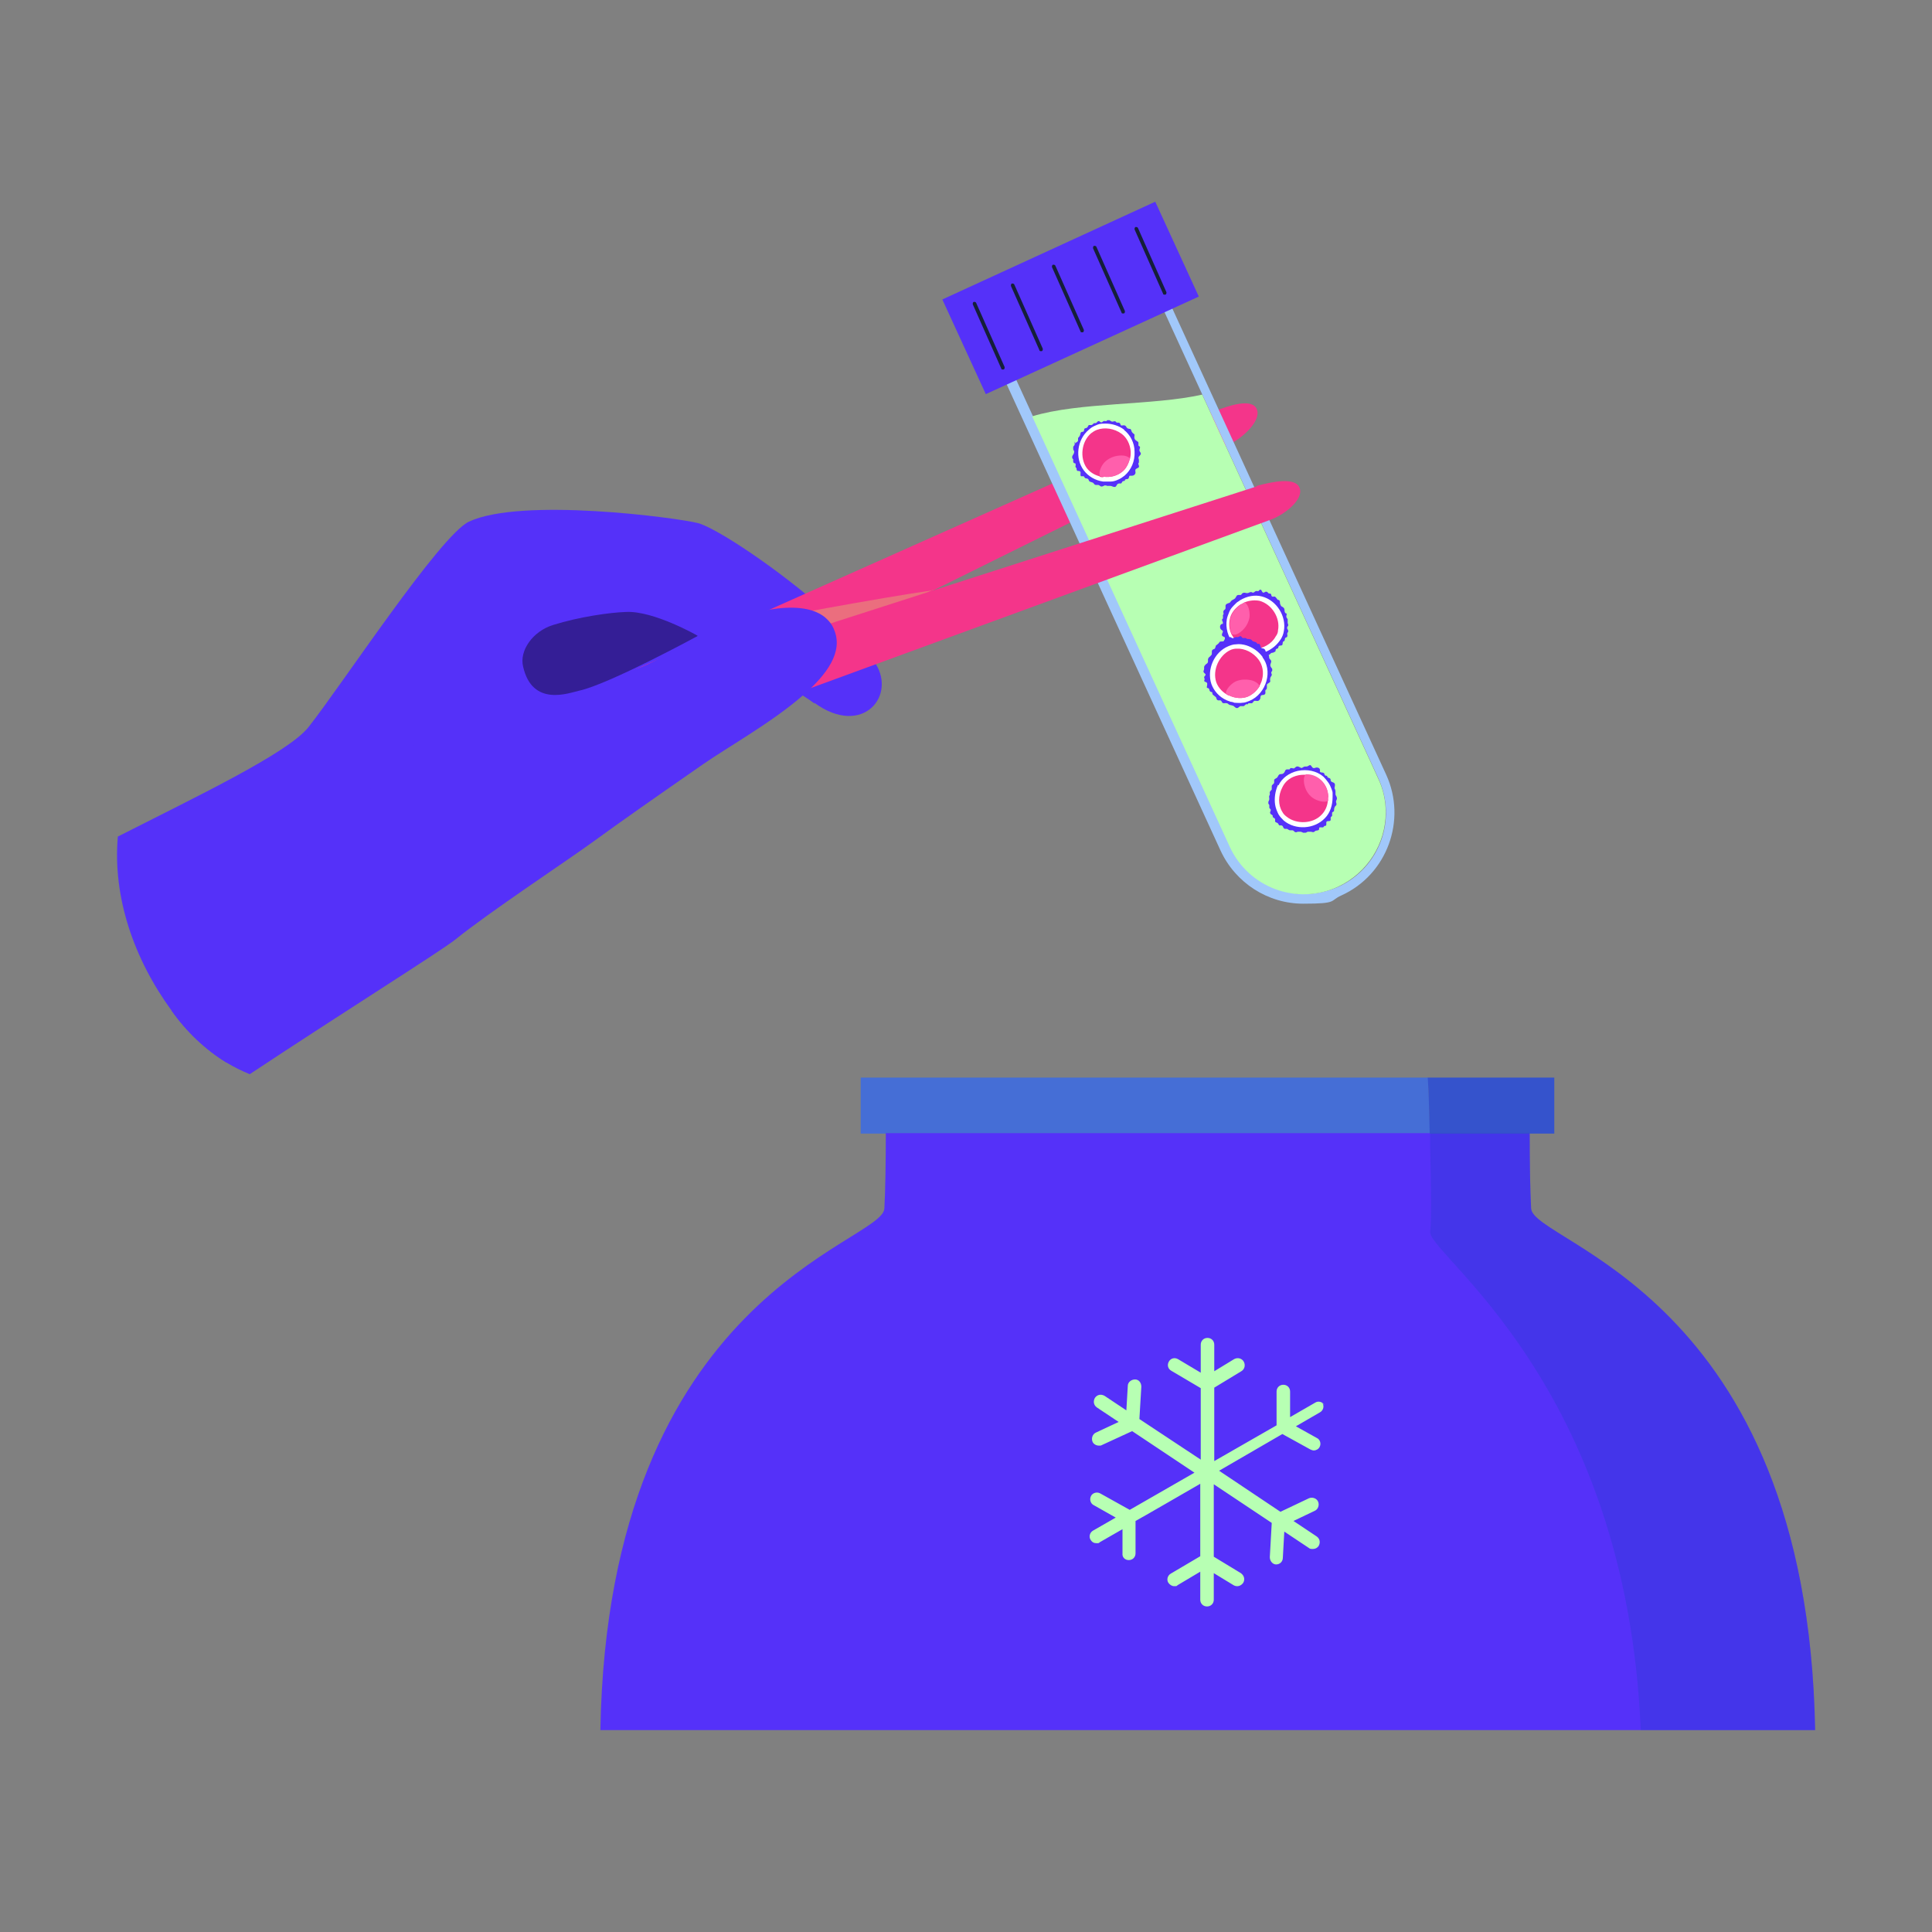 <?xml version="1.0" encoding="UTF-8"?>
<svg id="Layer_1" xmlns="http://www.w3.org/2000/svg" version="1.1" viewBox="0 0 400 400">
  <rect x="0" y="0" width="400" height="400" fill="#808080" stroke="none"/>
  <!-- Generator: Adobe Illustrator 29.0.0, SVG Export Plug-In . SVG Version: 2.1.0 Build 186)  -->
  <defs>
    <style>
      .st0, .st1, .st2, .st3 {
        isolation: isolate;
      }

      .st1 {
        fill: #3553cc;
      }

      .st4 {
        fill: #341e96;
      }

      .st5 {
        fill: #a1c8fa;
      }

      .st6 {
        fill: #fff;
      }

      .st2 {
        fill: #1b40c7;
        opacity: .3;
      }

      .st7 {
        fill: #456ed6;
      }

      .st8 {
        fill: #f4358a;
      }

      .st3 {
        fill: #eb6e7e;
      }

      .st9 {
        fill: #ff5fac;
      }

      .st10 {
        fill: #b7ffb3;
      }

      .st11 {
        fill: #151f39;
      }

      .st12 {
        fill: #5531f9;
      }
    </style>
  </defs>
  <path class="st12" d="M168.7,145.7c-.8-.6-1.7-1.2-2.5-1.7-9.6-6.5-15.1-7.1-15.1-7.1l-104.2,83.1c-4.4-2.7-8.3-6.4-11.4-10.8-7.8-10.7-12.2-23.5-11.1-36,16.1-8.2,35.3-17.3,39.5-22.7,6.6-8.3,27.2-39.7,33.2-42.5,10.9-5.1,43.1-.8,47.4.3,3.8,1,16.7,9.5,26.9,18.6,3.7,3.3,7,6.7,9.4,9.8,5.3,7-2.1,16.2-12.2,8.8Z"/>
  <path class="st8" d="M254.7,91.8l-50.9,25.2-32.1,15.9-45.3,22.4c-.6.3-1.1.4-1.7.4-2.3,0-4.5-2-5.6-4.3-1.4-2.9-1-6.7,1.9-8.1l35.9-16,94.4-42.1c3.2-1.3,7.9-2.8,8.9-.5s-2.7,5.8-5.5,7.2Z"/>
  <path class="st3" d="M193.2,122.1l-21.5,10.7-11.7,2.6-3.2-6.7c.4-.3,25.8-5,36.4-6.5Z"/>
  <g class="st0">
    <path class="st5" d="M237.6,57l47.8,104.2c3.9,8.5.2,18.5-8.3,22.4-2.3,1-4.7,1.5-7,1.5-6.4,0-12.5-3.7-15.4-9.9l-47.8-104.2,30.8-14.1h0ZM238.5,54.4l-1.8.8-30.8,14.1-1.8.8.8,1.8,47.8,104.2c3.1,6.7,9.8,11,17.1,11s5.4-.6,7.9-1.7c9.5-4.3,13.6-15.6,9.3-25l-47.8-104.2-.8-1.8h0Z"/>
  </g>
  <path class="st10" d="M286.9,168.2c0,6.4-3.7,12.5-9.9,15.4-8.5,3.9-18.5.2-22.4-8.3l-40.9-89.1c9.8-3,25-2.2,35.2-4.5l36.4,79.4c1.1,2.3,1.6,4.7,1.6,7.1Z"/>
  <path class="st12" d="M239.1,41.8l-44,20.2,9,19.6,44.1-20.2-9-19.6Z"/>
  <g class="st0">
    <path class="st11" d="M241.1,61c-.1,0-.3,0-.3-.2l-5.9-13.3c0-.2,0-.4.2-.5.2,0,.4,0,.5.2l5.9,13.3c0,.2,0,.4-.2.5,0,0,0,0-.1,0Z"/>
  </g>
  <g class="st0">
    <path class="st11" d="M207.6,76.5c-.1,0-.3,0-.3-.2l-5.9-13.3c0-.2,0-.4.2-.5.2,0,.4,0,.5.2l5.9,13.3c0,.2,0,.4-.2.5,0,0,0,0-.1,0Z"/>
  </g>
  <g class="st0">
    <path class="st11" d="M224,68.8c-.1,0-.3,0-.3-.2l-5.9-13.3c0-.2,0-.4.2-.5.2,0,.4,0,.5.2l5.9,13.3c0,.2,0,.4-.2.5,0,0,0,0-.1,0Z"/>
  </g>
  <g class="st0">
    <path class="st11" d="M232.5,64.9c-.1,0-.3,0-.3-.2l-5.9-13.3c0-.2,0-.4.2-.5.2,0,.4,0,.5.2l5.9,13.3c0,.2,0,.4-.2.5,0,0,0,0-.1,0Z"/>
  </g>
  <g class="st0">
    <path class="st11" d="M215.5,72.7c-.1,0-.3,0-.3-.2l-5.9-13.3c0-.2,0-.4.2-.5.2,0,.4,0,.5.2l5.9,13.3c0,.2,0,.4-.2.5,0,0,0,0-.1,0Z"/>
  </g>
  <path class="st7" d="M296,234.7h-117.8v-11.6h117.5c.1,3,.2,7.2.4,11.6Z"/>
  <path class="st12" d="M375.7,358.2H124.3c1.6-90.5,58.4-100.7,58.8-108,.2-3.5.3-9.9.3-15.6h133.3c0,5.7.1,12.1.3,15.6.4,7.3,57.2,17.5,58.8,108Z"/>
  <path class="st8" d="M260.2,100.7l-135.9,43.7c-3,1-3.8,4.8-2.8,7.8h0c1,3,3.8,5.8,6.9,4.7l134.4-49.2c3-1,7.1-4.2,6.3-6.6-.8-2.4-5.6-1.4-8.9-.5Z"/>
  <path class="st12" d="M166.2,144c-6.3,5.5-15.4,10.6-20.6,14.2-9.8,6.8-17.5,12.2-22.7,16-5.2,3.8-21.7,14.7-28.6,20.3-3,2.4-23.9,15.5-42.6,27.9-1.7-.7-3.3-1.5-4.8-2.4-4.4-2.7-8.3-6.4-11.4-10.8,19.3-23.4,60.5-68.6,64.4-65.4,5.2,4.2,13.5-3,28-4.4,6.2-.6,13.1-6.1,19.8-9.4,5.8-2.9,17.8-6.5,23.1-2.2.8.7,1.5,1.5,1.9,2.6,1.9,4.5-1.4,9.2-6.5,13.6Z"/>
  <path class="st10" d="M274.2,290.9c-.4-.7-1.3-.9-1.9-.5l-5.2,3v-5.3c0-.8-.6-1.4-1.4-1.4h0c-.8,0-1.4.6-1.4,1.4v7c0,0-12.9,7.4-12.9,7.4v-15.2l5.6-3.4c.7-.4.9-1.3.5-2-.4-.7-1.3-.9-2-.5l-4.1,2.5v-5.5c0-.8-.6-1.4-1.4-1.4s-1.4.6-1.4,1.4v5.8l-4.7-2.8c-.7-.4-1.5-.2-1.9.5-.4.7-.2,1.5.5,1.9l6.1,3.6v14.8l-12.7-8.4.4-6.7c0-.8-.5-1.5-1.3-1.5-.8,0-1.5.6-1.5,1.3l-.3,5.1-4.5-3c-.7-.4-1.5-.3-2,.4-.4.7-.3,1.5.4,2l4.5,3-4.7,2.2c-.7.3-1,1.2-.7,1.9.2.5.8.8,1.3.8s.4,0,.6-.1l6.3-2.9,12.9,8.6-13.4,7.7-6.1-3.4c-.7-.4-1.6-.1-1.9.5-.4.7-.1,1.6.5,1.9l4.6,2.6-4.7,2.7c-.7.4-.9,1.3-.5,1.9.3.5.7.7,1.2.7s.5,0,.7-.2l4.7-2.7v5c-.1.8.5,1.4,1.3,1.4,0,0,0,0,0,0,.8,0,1.4-.6,1.4-1.4v-6.7c.1,0,13.4-7.7,13.4-7.7v15l-6.1,3.6c-.7.4-.9,1.3-.5,1.9.3.4.7.7,1.2.7s.5,0,.7-.2l4.7-2.8v5.8c0,.8.6,1.4,1.4,1.4s1.4-.6,1.4-1.4v-5.5l4.1,2.5c.7.4,1.5.2,2-.5.4-.7.2-1.5-.5-2l-5.6-3.4v-15l12,8-.4,7.1c0,.8.6,1.5,1.3,1.5,0,0,0,0,0,0,.8,0,1.4-.6,1.4-1.4l.3-5.4,5.1,3.4c.2.2.5.2.8.2.5,0,.9-.2,1.2-.6.4-.7.3-1.5-.4-2l-4.8-3.2,4.4-2.1c.7-.3,1-1.2.7-1.9-.3-.7-1.2-1-1.9-.7l-5.9,2.8-12.7-8.5,13.1-7.6,5.8,3.2c.2.1.5.2.7.2.5,0,1-.3,1.2-.7.4-.7.1-1.6-.6-1.9l-4.3-2.4,5-2.9c.7-.4.9-1.3.5-1.9Z"/>
  <path class="st1" d="M321.8,223.1v11.6h-25.8c-.1-4.4-.2-8.6-.4-11.6h26.1Z"/>
  <path class="st2" d="M375.7,358.2h-36c-3-71.9-44.2-98.6-43.6-103.2.3-2.1.2-9.5,0-17.1,0-1.1,0-2.2,0-3.3h20.6c0,5.7.1,12.1.3,15.6.4,7.3,57.2,17.5,58.8,108Z"/>
  <path class="st4" d="M144.4,131.6s-9.1-5.2-14.8-4.9c-3.3.1-9.7,1-15.1,2.7-4.2,1.3-7,5.3-6.2,8.6,1.9,8.4,9.4,5.5,11.6,5,6.1-1.3,24.5-11.3,24.5-11.3Z"/>
  <g>
    <path class="st8" d="M232.8,89c-1.2-.9-2.6-1.3-3.9-1.3s-1.4.1-2.1.4c-.5.2-1,.5-1.4.9-2.4,2-2.9,5.9-1,8.4.9,1.2,2.4,2.1,4,2.3.3,0,.6,0,.8,0s.5,0,.8,0c.5,0,1.1-.2,1.5-.4.5-.2.9-.5,1.3-.8,1.4-1.2,2.2-3,2.1-5,0-1.8-.9-3.5-2.2-4.5Z"/>
    <path class="st12" d="M222.5,91.4c0,.2,0,.4,0,.6,0,.2-.2.3-.3.5,0,.1,0,.3,0,.5,0,.2.2.3.2.5,0,.2-.1.5-.2.6-.1.2-.3.4-.2.7,0,.1.1.2.2.3,0,.3-.1.6.2.8.1,0,.3,0,.3.2,0,.1,0,.2,0,.3,0,.1-.1.2,0,.3,0,.1.2.2.2.3,0,.2,0,.4.2.5.2,0,.4,0,.5.1.2.1.1.4.1.6,0,.1,0,.3.1.4.1,0,.3,0,.5,0,.2,0,.2.3.4.4.2.1.4,0,.6.2.1.1.1.3.3.5.2.1.4.1.6.2.3.1.3.5.7.5.1,0,.3,0,.4,0,.3,0,.4.2.6.3.3.1.6-.1.8-.2.2,0,.4,0,.5.1.2,0,.5,0,.7,0,.3,0,.6.3,1,.2.3-.1.3-.7.8-.7.1,0,.3,0,.4,0,.2-.1.2-.5.5-.5,0,0,.2,0,.3-.1,0,0,0,0,0-.1,0-.1.2-.2.3-.2.1,0,.3,0,.4-.1.2-.2.1-.5.3-.6.1,0,.2,0,.4,0,.4,0,.7-.2.8-.6,0-.2-.1-.5,0-.7.1-.2.6-.3.7-.5.1-.3-.2-.6-.1-.8,0,0,.1-.1.1-.2,0-.1,0-.3,0-.5,0-.1-.1-.3-.1-.4,0-.4.5-.5.5-.9,0-.2-.3-.4-.3-.7,0-.3.3-.6,0-.8,0,0-.2-.1-.2-.2,0-.1,0-.3,0-.5,0-.1,0-.2-.2-.3-.3-.2-.5-.3-.6-.6-.1-.2,0-.6,0-.8-.1-.2-.4-.3-.5-.5-.2-.2-.1-.5-.4-.7-.1,0-.3,0-.5-.1-.3-.1-.3-.5-.6-.6-.2-.1-.5,0-.7,0-.2,0-.2-.3-.3-.4,0-.1-.2-.2-.4-.2,0,0-.2,0-.3,0,0,0-.1-.1-.2-.2-.2-.2-.5,0-.7,0-.2,0-.4-.2-.6-.3-.1,0-.3,0-.4,0-.1,0-.2.2-.3.2-.2,0-.3-.1-.5,0-.1,0-.2.1-.3.2-.4.2-.5-.3-.8-.2-.2,0-.3.4-.6.4,0,0-.2,0-.2,0-.3,0-.3.4-.7.4-.1,0-.3,0-.4,0-.2,0-.2.3-.4.5-.2.2-.5.1-.6.3-.1.3,0,.5-.3.6-.2,0-.4,0-.5.3,0,.1,0,.2-.1.4,0,.2-.3.4-.4.6,0,.1,0,.3,0,.4,0,.4-.3.4-.5.6,0,0,0,.1,0,.2ZM223.9,91.6c.1-.4.3-.7.5-1,1.1-1.6,2.7-2.4,4.3-2.4,2.8,0,6.2,2.4,5.9,6,0,.6-.2,1.2-.4,1.7-.9,2.3-3,3.5-4.7,3.5-2,0-4-.7-5.3-2.8-.8-1.4-.9-3.4-.3-4.9h0Z"/>
    <path class="st6" d="M232.8,89c-1.2-.9-2.6-1.3-3.9-1.3s-1.4.1-2.1.4c-.5.2-1,.5-1.4.9-2.4,2-2.9,5.9-1,8.4.9,1.2,2.4,2.1,4,2.3.3,0,.6,0,.8,0s.5,0,.8,0c.5,0,1.1-.2,1.5-.4.5-.2.9-.5,1.3-.8,1.4-1.2,2.2-3,2.1-5,0-1.8-.9-3.5-2.2-4.5ZM228.4,98.8c-.3,0-.6,0-.8-.2-1.1-.3-2-.9-2.6-1.7-1.5-2.1-1.1-5.5.9-7.2.4-.3.7-.5,1.2-.7,1.6-.6,3.6-.3,5.1.8,1.1.8,1.8,2.2,1.9,3.7,0,.5,0,1.1-.2,1.6-.3,1-.8,2-1.6,2.6-1,.8-2.4,1.2-3.8,1Z"/>
    <path class="st9" d="M233.9,95.1c-.3,1-.8,2-1.6,2.6-1,.8-2.4,1.2-3.8,1-.3,0-.6,0-.8-.2-.3-1,.5-2.4,1.2-3,.9-.8,2.1-1.2,3.3-1.2.7,0,1.4.2,1.8.7,0,0,0,0,0,0Z"/>
  </g>
  <g>
    <path class="st8" d="M259.9,135.4c1.4,0,2.8-.6,3.9-1.5.6-.5,1-1,1.4-1.6.3-.5.5-1,.6-1.6.6-3.1-1.5-6.4-4.5-7.2-1.5-.4-3.1-.1-4.6.8-.2.2-.5.3-.7.5-.2.2-.4.4-.6.6-.4.4-.7.8-.9,1.3-.2.5-.4,1-.5,1.5-.3,1.8.2,3.7,1.5,5.2,1.2,1.4,2.9,2.1,4.6,2.1Z"/>
    <path class="st12" d="M266.3,127.1c-.1-.1-.3-.3-.3-.4-.1-.2,0-.4-.1-.6,0-.2-.2-.3-.3-.4-.1-.1-.3-.1-.4-.3-.1-.2-.2-.4-.2-.6,0-.2,0-.5-.3-.6-.1,0-.2,0-.3-.2-.2-.2-.3-.5-.6-.5-.1,0-.3.1-.4,0-.1,0-.2-.2-.2-.3s0-.2-.2-.3c-.1,0-.3,0-.4-.1-.2-.2-.2-.3-.5-.3-.2,0-.3.2-.5.2-.2,0-.3-.2-.4-.4,0-.1-.2-.3-.3-.2-.2,0-.2.2-.4.3-.2,0-.4-.1-.5,0-.2,0-.3.3-.6.3-.2,0-.3-.2-.5-.1-.2,0-.4.2-.7.2-.3,0-.6-.2-.9,0-.1,0-.2.2-.3.3-.2.2-.4,0-.7.1-.3,0-.4.5-.6.7-.1.1-.3.2-.5.3-.2.1-.4.3-.5.5-.2.2-.7.2-.9.5-.2.3.1.7-.2,1-.1,0-.2.2-.3.3-.1.3.1.5,0,.7,0,0-.2.2-.1.3,0,0,0,0,0,.1,0,.1,0,.3,0,.4,0,.1-.2.2-.2.3,0,.2.2.4.2.7,0,.2-.2.2-.3.2-.3.2-.4.6-.2,1,.1.2.4.3.5.5,0,.2-.3.6-.2.8,0,.3.5.3.6.5,0,0,0,.2,0,.3,0,.2.2.3.3.3.1,0,.3.1.4.3.2.3,0,.7.2,1,.1.2.5.2.6.3.2.2.1.6.5.7,0,0,.2,0,.3,0,.1,0,.2.3.3.4,0,0,.2.1.4.1.3,0,.6,0,.9,0,.2,0,.3.5.5.6.2,0,.5,0,.7,0,.3,0,.4.3.7.2.2,0,.3-.1.4-.2.3,0,.5.2.8.1.3,0,.4-.3.6-.4.2,0,.3,0,.5.1.1,0,.3,0,.4,0,0,0,.1-.2.2-.2,0,0,.2,0,.3,0,.3,0,.4-.3.6-.4.2-.1.4,0,.6-.2.1,0,.3-.1.3-.3,0-.1,0-.2.1-.3.1-.1.3-.1.4-.2,0,0,.1-.2.1-.3.1-.4.6-.1.8-.4.1-.2,0-.5.2-.7,0,0,.1,0,.2-.1.2-.2,0-.5.3-.7.1,0,.3-.1.3-.2.1-.2,0-.4,0-.6,0-.2.3-.4.2-.6,0-.3-.3-.4-.2-.7,0-.2.3-.3.2-.6,0-.1-.1-.2-.1-.4,0-.2,0-.5,0-.7,0-.1-.2-.2-.2-.3-.2-.3,0-.5,0-.8,0,0,0-.1,0-.2ZM265.1,127.8c.1.4.2.7.2,1.1.1,1.9-.6,3.6-1.8,4.6-2.2,1.8-6.3,2-8.3-.9-.3-.5-.6-1-.8-1.5-.7-2.3.1-4.6,1.4-5.7,1.5-1.3,3.6-2,5.9-1.2,1.5.5,2.8,2.1,3.3,3.6h0Z"/>
    <path class="st6" d="M259.9,135.4c1.4,0,2.8-.6,3.9-1.5.6-.5,1-1,1.4-1.6.3-.5.5-1,.6-1.6.6-3.1-1.5-6.4-4.5-7.2-1.5-.4-3.1-.1-4.6.8-.2.2-.5.3-.7.5-.2.2-.4.4-.6.6-.4.4-.7.8-.9,1.3-.2.5-.4,1-.5,1.5-.3,1.8.2,3.7,1.5,5.2,1.2,1.4,2.9,2.1,4.6,2.1ZM257,125.1c.2-.1.5-.3.7-.4,1-.4,2.1-.5,3.1-.3,2.5.7,4.3,3.5,3.8,6.1,0,.5-.2.9-.5,1.3-.8,1.5-2.6,2.5-4.4,2.6-1.4,0-2.8-.6-3.8-1.7-.4-.4-.6-.9-.9-1.3-.5-1-.6-2.1-.4-3.1.2-1.3,1.1-2.4,2.3-3.2Z"/>
    <path class="st9" d="M255.1,131.4c-.5-1-.6-2.1-.4-3.1.2-1.3,1.1-2.4,2.3-3.2.2-.1.5-.3.7-.4.9.6,1.1,2.2,1,3.1-.2,1.2-.9,2.3-1.8,3-.5.4-1.2.8-1.8.5,0,0,0,0,0,0Z"/>
  </g>
  <g>
    <path class="st8" d="M261.4,136c-.9-1.2-2.1-2-3.4-2.4-.7-.2-1.4-.3-2.1-.2-.6,0-1.1.2-1.6.4-2.9,1.2-4.5,4.8-3.5,7.8.5,1.4,1.6,2.7,3.2,3.4.3.1.5.2.8.3.3,0,.5.1.8.2.5,0,1.1.1,1.6,0,.5,0,1-.2,1.5-.4,1.7-.7,3-2.3,3.5-4.1.5-1.8.2-3.6-.8-4.9Z"/>
    <path class="st12" d="M250.9,135.2c0,.2,0,.4-.2.5-.1.2-.3.3-.4.4-.1.1-.2.3-.2.4,0,.2,0,.3,0,.5,0,.2-.2.4-.4.5-.2.2-.4.4-.4.6,0,.1,0,.3,0,.4,0,.3-.3.5,0,.8,0,0,.2.2.3.3,0,.1,0,.2-.1.3,0,0-.2.2-.2.3,0,.1.1.3.1.4,0,.3-.2.3,0,.5.1.1.4.1.5.3.1.2,0,.4,0,.6,0,.1-.1.3,0,.4.1.1.3,0,.4.2.1.1.1.4.2.5.1.2.4.1.5.3,0,.2,0,.4.2.5.2.2.4.3.5.4.2.2.1.6.5.7.1,0,.3,0,.4,0,.3,0,.3.3.5.5.2.2.6,0,.9.1.2,0,.3.2.5.3.2.1.5.1.7.2.3,0,.5.5.9.5.4,0,.5-.5.9-.4.1,0,.3,0,.4,0,.3,0,.4-.4.7-.4,0,0,.2,0,.3,0,0,0,0,0,0-.1,0-.1.2-.1.4-.1.1,0,.3,0,.4,0,.2-.1.3-.4.5-.5.1,0,.2,0,.3,0,.4.1.7,0,.9-.4.1-.2,0-.5.2-.7.2-.2.6,0,.8-.3.2-.2,0-.6.1-.8,0,0,.1-.1.2-.2.1-.1.1-.3.1-.4,0-.2,0-.3,0-.5,0-.3.6-.4.7-.7,0-.2-.1-.5,0-.7,0-.3.4-.5.3-.8,0,0-.1-.2-.1-.3,0-.2.1-.3.2-.4,0-.1,0-.3,0-.4-.2-.3-.4-.5-.4-.8,0-.2.2-.5.2-.8,0-.2-.3-.4-.4-.6-.1-.3,0-.6-.2-.8-.1-.1-.3-.2-.4-.3-.2-.2-.1-.5-.4-.8-.2-.2-.5-.1-.7-.3-.1-.1-.1-.3-.2-.5,0-.1-.1-.3-.3-.3,0,0-.2,0-.3,0,0,0,0-.1-.1-.2-.2-.2-.4-.2-.7-.3-.2,0-.3-.3-.5-.4-.1,0-.3-.1-.4-.1-.1,0-.2,0-.3,0-.2,0-.3-.2-.4-.2-.1,0-.2,0-.4,0-.4.1-.4-.4-.7-.4-.2,0-.4.3-.7.2,0,0-.1,0-.2,0-.3,0-.4.3-.8.2-.1,0-.2-.2-.4-.2-.2,0-.3.2-.5.3-.2.1-.5,0-.6.1-.2.2-.1.5-.5.5-.2,0-.4,0-.6.1,0,0-.1.2-.2.3-.2.2-.4.3-.6.5,0,.1,0,.2-.1.4-.1.4-.4.2-.6.5,0,0-.1.1-.1.2ZM252.2,135.8c.2-.3.5-.6.8-.8,1.5-1.2,3.3-1.5,4.8-1.1,2.7.8,5.2,4.1,3.8,7.4-.2.6-.5,1.1-.9,1.5-1.5,1.9-3.9,2.4-5.5,1.9-1.9-.6-3.6-1.9-4.2-4.2-.4-1.5.2-3.5,1.2-4.8h0Z"/>
    <path class="st6" d="M261.4,136c-.9-1.2-2.1-2-3.4-2.4-.7-.2-1.4-.3-2.1-.2-.6,0-1.1.2-1.6.4-2.9,1.2-4.5,4.8-3.5,7.8.5,1.4,1.6,2.7,3.2,3.4.3.1.5.2.8.3.3,0,.5.1.8.2.5,0,1.1.1,1.6,0,.5,0,1-.2,1.5-.4,1.7-.7,3-2.3,3.5-4.1.5-1.8.2-3.6-.8-4.9ZM254.4,144c-.3-.1-.5-.3-.7-.4-.9-.6-1.6-1.5-1.9-2.4-.8-2.5.6-5.5,2.9-6.6.4-.2.9-.3,1.3-.3,1.7-.1,3.5.8,4.6,2.3.8,1.1,1.1,2.6.7,4.1-.1.5-.4,1-.6,1.5-.6.9-1.4,1.6-2.3,2-1.2.5-2.6.4-3.9-.2Z"/>
    <path class="st9" d="M260.7,142.2c-.6.9-1.4,1.6-2.3,2-1.2.5-2.6.4-3.9-.2-.3-.1-.5-.3-.7-.4,0-1,1.2-2.1,2-2.5,1.1-.5,2.4-.5,3.5-.2.6.2,1.3.6,1.5,1.2,0,0,0,0,0,0Z"/>
  </g>
  <g>
    <path class="st8" d="M264.6,162.5c-.6,1.3-.8,2.8-.6,4.1.1.7.4,1.4.7,2,.3.5.7.9,1.1,1.3,2.4,2,6.3,1.8,8.5-.5,1.1-1.1,1.6-2.7,1.6-4.4,0-.3,0-.6,0-.8,0-.3-.1-.5-.2-.8-.2-.5-.4-1-.7-1.4-.3-.4-.6-.8-1-1.2-1.4-1.2-3.4-1.6-5.3-1.2-1.8.4-3.3,1.5-4,3Z"/>
    <path class="st12" d="M268.7,172.2c.2,0,.4,0,.5,0,.2,0,.4.1.6.2.2,0,.3,0,.5,0,.2,0,.3-.2.5-.2.2,0,.5,0,.6,0,.2,0,.5.2.7,0,.1,0,.2-.2.3-.2.3-.1.6,0,.7-.3,0-.1,0-.3.1-.4,0,0,.2,0,.3,0,.1,0,.2,0,.4,0,.1,0,.2-.2.3-.3.2,0,.4,0,.4-.3,0-.2,0-.4,0-.5.1-.2.3-.2.5-.2.1,0,.3,0,.4-.2,0-.1,0-.3,0-.5,0-.2.3-.3.3-.4,0-.2,0-.4,0-.6,0-.2.3-.2.4-.4,0-.2,0-.5.1-.7,0-.3.5-.4.4-.8,0-.1-.1-.3-.1-.4,0-.3.2-.4.2-.7,0-.3-.2-.5-.3-.8,0-.2,0-.4,0-.6,0-.3-.1-.5-.2-.7,0-.3.2-.7,0-1-.2-.3-.7-.2-.8-.6,0-.1,0-.3-.1-.4-.2-.2-.5-.1-.6-.4,0,0,0-.2-.2-.2,0,0,0,0-.1,0-.1,0-.2-.1-.3-.3,0-.1,0-.2-.2-.3-.2-.1-.5,0-.7-.2-.1-.1,0-.2,0-.3,0-.4-.3-.6-.7-.6-.2,0-.5.2-.7.1-.2,0-.4-.5-.6-.6-.3,0-.5.3-.8.3,0,0-.2,0-.2,0-.2,0-.3,0-.4.1-.1,0-.3.2-.4.2-.3,0-.6-.4-1-.3-.2,0-.4.3-.6.4-.3,0-.6-.2-.8,0,0,0,0,.2-.2.2-.1,0-.3,0-.5,0-.1,0-.2.1-.3.2-.1.3-.2.5-.5.7-.2.1-.6,0-.8.2-.2.2-.2.4-.4.6-.2.2-.5.2-.6.5,0,.2,0,.3,0,.5,0,.3-.4.4-.5.7,0,.3,0,.5,0,.7,0,.2-.2.2-.3.4,0,.1-.2.2-.1.4,0,0,0,.2,0,.3,0,0,0,.2-.1.2-.1.2,0,.5,0,.7,0,.2-.1.4-.2.6,0,.1,0,.3,0,.4,0,0,.2.2.2.3,0,.1,0,.3,0,.5,0,.1.1.2.2.3.3.3-.2.6,0,.9,0,.2.5.3.5.5,0,0,0,.2,0,.2.1.3.5.2.5.6,0,.1,0,.3,0,.4.1.2.4.2.5.3.2.1.2.4.4.5.3,0,.5-.1.7.2.1.2.1.4.4.5.1,0,.3,0,.4,0,.2,0,.4.3.7.3.1,0,.3,0,.4,0,.4,0,.4.3.7.4,0,0,.1,0,.2,0ZM268.6,170.8c-.4,0-.8-.2-1.1-.3-1.7-.8-2.9-2.3-3.1-3.8-.5-2.8,1.3-6.5,4.9-6.8.6,0,1.2,0,1.7,0,2.4.5,3.9,2.4,4.3,4,.4,2,0,4.1-1.8,5.7-1.2,1.1-3.2,1.4-4.8,1.1h0Z"/>
    <path class="st6" d="M264.6,162.5c-.6,1.3-.8,2.8-.6,4.1.1.7.4,1.4.7,2,.3.5.7.9,1.1,1.3,2.4,2,6.3,1.8,8.5-.5,1.1-1.1,1.6-2.7,1.6-4.4,0-.3,0-.6,0-.8,0-.3-.1-.5-.2-.8-.2-.5-.4-1-.7-1.4-.3-.4-.6-.8-1-1.2-1.4-1.2-3.4-1.6-5.3-1.2-1.8.4-3.3,1.5-4,3ZM274.9,165.1c0,.3,0,.6,0,.8-.1,1.1-.6,2.1-1.3,2.8-1.8,1.9-5.2,2-7.2.4-.4-.3-.7-.6-.9-1-.9-1.4-.9-3.4,0-5.1.6-1.3,1.8-2.2,3.4-2.5.5-.1,1.1-.1,1.6-.1,1.1,0,2.1.5,2.9,1.1,1,.8,1.6,2.1,1.6,3.6Z"/>
    <path class="st9" d="M270.4,160.3s0,0,0,0c-.5.4-.5,1.2-.4,1.9.2,1.2.8,2.3,1.8,3,.7.5,2.3,1.1,3.2.6,0-.3,0-.6,0-.8,0-1.5-.7-2.8-1.6-3.6-.8-.7-1.8-1.1-2.9-1.1Z"/>
  </g>
</svg>